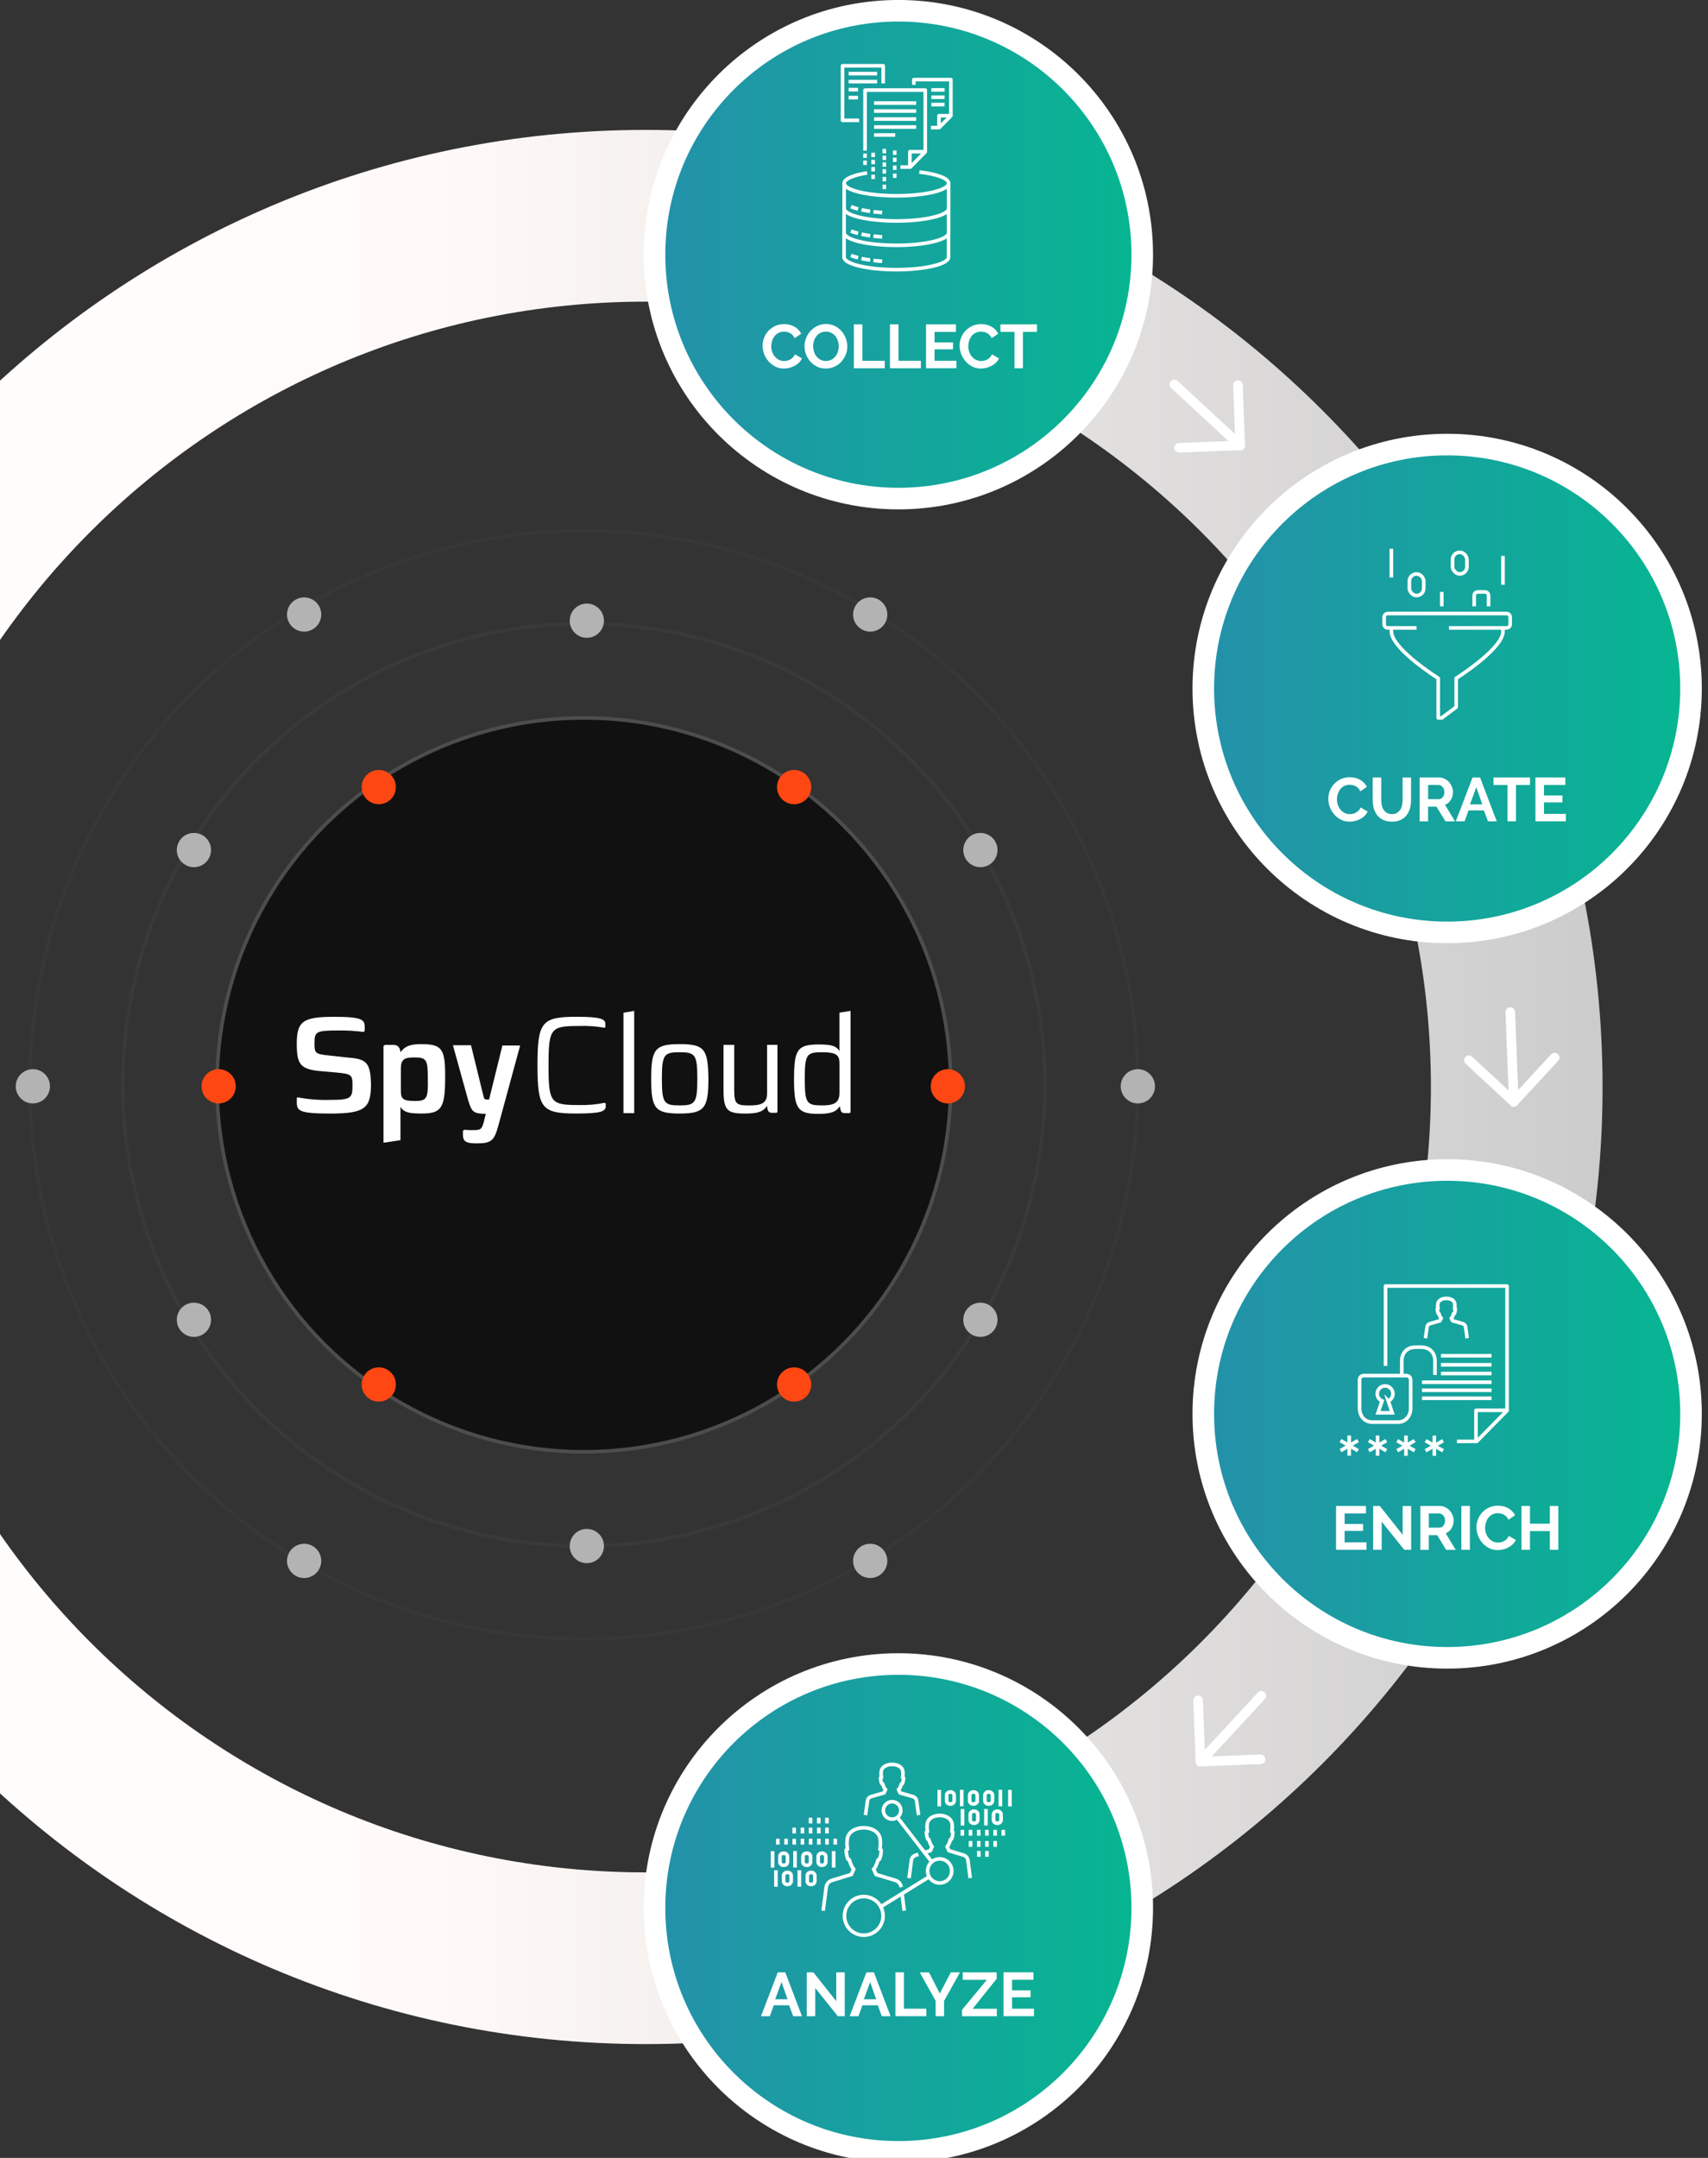 <?xml version="1.0" encoding="UTF-8"?><svg xmlns="http://www.w3.org/2000/svg" xmlns:xlink="http://www.w3.org/1999/xlink" viewBox="0 0 475 600"><rect x="0" y="0" width="475" height="600" fill="#333333" stroke="none"/><defs><style>.cls-1{fill:url(#linear-gradient);}.cls-2{stroke-linejoin:round;}.cls-2,.cls-3,.cls-4,.cls-5,.cls-6,.cls-7{stroke:#fff;}.cls-2,.cls-8,.cls-4,.cls-9{fill:none;}.cls-10{fill:#fff;}.cls-11{fill:#ff4713;}.cls-12{fill:#b3b3b3;}.cls-13{fill:#111;}.cls-13,.cls-3,.cls-8,.cls-4,.cls-9,.cls-5,.cls-6,.cls-7{stroke-miterlimit:10;}.cls-13,.cls-8,.cls-9{stroke:#4d4d4d;}.cls-3{fill:url(#New_Gradient_Swatch_3);}.cls-3,.cls-5,.cls-6,.cls-7{isolation:isolate;stroke-width:6px;}.cls-8{opacity:.16;}.cls-9{opacity:.25;}.cls-5{fill:url(#New_Gradient_Swatch_3-3);}.cls-6{fill:url(#New_Gradient_Swatch_3-4);}.cls-7{fill:url(#New_Gradient_Swatch_3-2);}</style><linearGradient id="linear-gradient" x1="-86.54" y1="302.24" x2="445.68" y2="302.24" gradientTransform="matrix(1, 0, 0, 1, 0, 0)" gradientUnits="userSpaceOnUse"><stop offset="0" stop-color="#fff"/><stop offset=".39" stop-color="#fffaf8"/><stop offset="1" stop-color="#ccc"/></linearGradient><linearGradient id="New_Gradient_Swatch_3" x1="182.02" y1="70.81" x2="317.66" y2="70.81" gradientTransform="matrix(1, 0, 0, 1, 0, 0)" gradientUnits="userSpaceOnUse"><stop offset="0" stop-color="#2491aa"/><stop offset="1" stop-color="#06b691"/></linearGradient><linearGradient id="New_Gradient_Swatch_3-2" y1="530.49" y2="530.49" xlink:href="#New_Gradient_Swatch_3"/><linearGradient id="New_Gradient_Swatch_3-3" x1="334.64" y1="191.43" x2="470.28" y2="191.43" xlink:href="#New_Gradient_Swatch_3"/><linearGradient id="New_Gradient_Swatch_3-4" x1="334.64" y1="393.13" x2="470.28" y2="393.13" xlink:href="#New_Gradient_Swatch_3"/></defs><g id="Layer_4"><path class="cls-1" d="M445.68,302.24c0,146.97-119.14,266.11-266.11,266.11S-86.54,449.2-86.54,302.24,32.6,36.12,179.57,36.12s266.11,119.14,266.11,266.11ZM179.57,83.87c-120.6,0-218.37,97.77-218.37,218.37s97.77,218.37,218.37,218.37,218.37-97.77,218.37-218.37S300.17,83.87,179.57,83.87Z"/><g><circle class="cls-13" cx="162.37" cy="301.64" r="102.03"/><circle class="cls-8" cx="162.37" cy="301.64" r="154.07"/></g><circle class="cls-3" cx="249.84" cy="70.81" r="67.82"/><circle class="cls-7" cx="249.84" cy="530.49" r="67.82"/><circle class="cls-5" cx="402.46" cy="191.43" r="67.82"/><circle class="cls-6" cx="402.46" cy="393.13" r="67.82"/><g><path class="cls-10" d="M212.07,96.2c0-.74,.13-1.48,.4-2.21,.27-.73,.66-1.38,1.18-1.95,.52-.57,1.15-1.04,1.89-1.39,.74-.35,1.59-.53,2.54-.53,1.12,0,2.09,.25,2.91,.74,.82,.49,1.43,1.13,1.83,1.92l-1.82,1.25c-.16-.34-.36-.63-.58-.87-.23-.23-.47-.42-.74-.56-.26-.14-.54-.24-.82-.3-.29-.06-.57-.09-.84-.09-.59,0-1.11,.12-1.55,.36-.44,.24-.81,.55-1.1,.94s-.51,.82-.66,1.31-.22,.97-.22,1.45c0,.54,.09,1.06,.26,1.55,.17,.5,.42,.94,.73,1.31,.31,.38,.69,.68,1.13,.91,.44,.23,.92,.34,1.45,.34,.27,0,.56-.03,.86-.1,.3-.07,.58-.18,.85-.33s.52-.34,.75-.58c.23-.23,.41-.52,.55-.85l1.94,1.12c-.19,.46-.47,.86-.83,1.21-.36,.35-.77,.64-1.22,.88-.45,.24-.94,.42-1.45,.55-.51,.13-1.02,.19-1.51,.19-.87,0-1.67-.18-2.39-.55-.72-.37-1.34-.84-1.86-1.43-.52-.59-.93-1.26-1.22-2.01-.29-.75-.44-1.51-.44-2.29Z"/><path class="cls-10" d="M229.68,102.47c-.89,0-1.7-.17-2.43-.52-.73-.35-1.35-.81-1.87-1.39-.52-.58-.92-1.24-1.21-1.98s-.43-1.51-.43-2.29,.15-1.59,.46-2.34c.3-.74,.72-1.4,1.25-1.98,.53-.57,1.17-1.03,1.9-1.37,.73-.34,1.53-.51,2.39-.51s1.69,.18,2.41,.54,1.35,.83,1.86,1.42c.52,.58,.92,1.25,1.2,1.99s.43,1.5,.43,2.27c0,.81-.15,1.59-.45,2.33s-.71,1.39-1.24,1.96c-.53,.57-1.16,1.02-1.89,1.36-.73,.34-1.53,.51-2.39,.51Zm-3.54-6.19c0,.53,.08,1.04,.24,1.53,.16,.49,.39,.93,.7,1.31s.68,.68,1.12,.91c.44,.23,.94,.34,1.5,.34s1.08-.12,1.52-.35c.44-.23,.81-.55,1.12-.94,.3-.39,.53-.83,.69-1.31,.16-.49,.23-.98,.23-1.49s-.08-1.04-.25-1.53c-.17-.49-.4-.93-.71-1.31-.3-.38-.68-.68-1.12-.9-.44-.22-.94-.33-1.49-.33s-1.08,.12-1.53,.35c-.45,.23-.82,.54-1.12,.93-.3,.38-.52,.82-.68,1.31s-.23,.98-.23,1.49Z"/><path class="cls-10" d="M237.46,102.39v-12.2h2.37v10.12h6.22v2.08h-8.59Z"/><path class="cls-10" d="M247.5,102.39v-12.2h2.37v10.12h6.22v2.08h-8.59Z"/><path class="cls-10" d="M266,100.31v2.08h-8.47v-12.2h8.32v2.08h-5.94v2.94h5.14v1.92h-5.14v3.18h6.1Z"/><path class="cls-10" d="M266.86,96.2c0-.74,.13-1.48,.4-2.21,.27-.73,.66-1.38,1.18-1.95,.52-.57,1.15-1.04,1.89-1.39,.74-.35,1.59-.53,2.54-.53,1.12,0,2.09,.25,2.91,.74,.82,.49,1.43,1.13,1.83,1.92l-1.82,1.25c-.16-.34-.36-.63-.58-.87-.23-.23-.47-.42-.74-.56-.26-.14-.54-.24-.82-.3-.29-.06-.57-.09-.84-.09-.59,0-1.11,.12-1.55,.36-.44,.24-.81,.55-1.1,.94s-.51,.82-.66,1.31-.22,.97-.22,1.45c0,.54,.09,1.06,.26,1.55,.17,.5,.42,.94,.73,1.31,.31,.38,.69,.68,1.13,.91,.44,.23,.92,.34,1.45,.34,.27,0,.56-.03,.86-.1,.3-.07,.58-.18,.85-.33s.52-.34,.75-.58c.23-.23,.41-.52,.55-.85l1.94,1.12c-.19,.46-.47,.86-.83,1.21-.36,.35-.77,.64-1.22,.88-.45,.24-.94,.42-1.45,.55-.51,.13-1.02,.19-1.51,.19-.87,0-1.67-.18-2.39-.55-.72-.37-1.34-.84-1.86-1.43-.52-.59-.93-1.26-1.22-2.01-.29-.75-.44-1.51-.44-2.29Z"/><path class="cls-10" d="M288.38,92.27h-3.9v10.12h-2.35v-10.12h-3.9v-2.08h10.15v2.08Z"/></g><g><path class="cls-10" d="M369.39,222.19c0-.74,.13-1.48,.4-2.21,.27-.73,.66-1.38,1.18-1.95,.52-.57,1.15-1.04,1.89-1.39,.74-.35,1.59-.53,2.54-.53,1.12,0,2.09,.25,2.91,.74,.82,.49,1.43,1.13,1.83,1.92l-1.82,1.25c-.16-.34-.36-.63-.58-.87-.23-.23-.47-.42-.74-.56-.26-.14-.54-.24-.82-.3-.29-.06-.57-.09-.84-.09-.59,0-1.11,.12-1.55,.36-.44,.24-.81,.55-1.1,.94s-.51,.82-.66,1.31-.22,.97-.22,1.45c0,.54,.09,1.06,.26,1.55,.17,.5,.42,.94,.73,1.31,.31,.38,.69,.68,1.13,.91,.44,.23,.92,.34,1.45,.34,.27,0,.56-.03,.86-.1,.3-.07,.58-.18,.85-.33s.52-.34,.75-.58c.23-.23,.41-.52,.55-.85l1.94,1.12c-.19,.46-.47,.86-.83,1.21-.36,.35-.77,.64-1.22,.88-.45,.24-.94,.42-1.45,.55-.51,.13-1.02,.19-1.51,.19-.87,0-1.67-.18-2.39-.55-.72-.37-1.34-.84-1.86-1.43-.52-.59-.93-1.26-1.22-2.01-.29-.75-.44-1.51-.44-2.29Z"/><path class="cls-10" d="M387.07,226.36c.56,0,1.03-.11,1.42-.34s.69-.53,.93-.89,.4-.79,.5-1.26c.1-.48,.15-.96,.15-1.47v-6.22h2.35v6.22c0,.84-.1,1.62-.3,2.35s-.52,1.37-.94,1.92c-.43,.55-.98,.98-1.66,1.31s-1.48,.48-2.42,.48-1.8-.17-2.48-.51-1.23-.78-1.66-1.34c-.42-.56-.73-1.2-.92-1.93-.19-.73-.28-1.49-.28-2.29v-6.22h2.37v6.22c0,.52,.05,1.01,.15,1.49,.1,.48,.26,.9,.5,1.26,.24,.37,.54,.66,.92,.88,.38,.22,.84,.33,1.39,.33Z"/><path class="cls-10" d="M394.8,228.37v-12.2h5.39c.56,0,1.08,.12,1.55,.35s.88,.54,1.23,.93,.61,.82,.81,1.31c.19,.49,.29,.98,.29,1.47,0,.79-.2,1.51-.59,2.16s-.93,1.11-1.61,1.4l2.78,4.59h-2.66l-2.49-4.09h-2.34v4.09h-2.37Zm2.37-6.17h2.97c.22,0,.42-.05,.61-.15,.19-.1,.35-.24,.49-.42s.25-.39,.33-.63c.08-.24,.12-.5,.12-.77s-.05-.55-.14-.79c-.09-.24-.21-.45-.37-.63-.16-.18-.33-.31-.53-.41s-.4-.15-.61-.15h-2.87v3.95Z"/><path class="cls-10" d="M409.51,216.17h2.1l4.64,12.2h-2.44l-1.13-3.04h-4.26l-1.12,3.04h-2.44l4.66-12.2Zm2.73,7.49l-1.68-4.79-1.75,4.79h3.44Z"/><path class="cls-10" d="M425.5,218.25h-3.9v10.12h-2.35v-10.12h-3.9v-2.08h10.15v2.08Z"/><path class="cls-10" d="M435.48,226.29v2.08h-8.47v-12.2h8.32v2.08h-5.94v2.94h5.14v1.92h-5.14v3.18h6.1Z"/></g><g><path class="cls-10" d="M380.03,428.84v2.08h-8.47v-12.2h8.32v2.08h-5.94v2.94h5.14v1.92h-5.14v3.18h6.1Z"/><path class="cls-10" d="M384.25,423.1v7.82h-2.37v-12.2h1.84l6.36,8.01v-7.99h2.37v12.18h-1.92l-6.27-7.82Z"/><path class="cls-10" d="M394.99,430.92v-12.2h5.39c.56,0,1.08,.12,1.55,.35s.88,.54,1.23,.93,.61,.82,.81,1.31c.19,.49,.29,.98,.29,1.47,0,.79-.2,1.51-.59,2.16s-.93,1.11-1.61,1.4l2.78,4.59h-2.66l-2.49-4.09h-2.34v4.09h-2.37Zm2.37-6.17h2.97c.22,0,.42-.05,.61-.15,.19-.1,.35-.24,.49-.42s.25-.39,.33-.63c.08-.24,.12-.5,.12-.77s-.05-.55-.14-.79c-.09-.24-.21-.45-.37-.63-.16-.18-.33-.32-.53-.41-.2-.1-.4-.15-.61-.15h-2.87v3.95Z"/><path class="cls-10" d="M406.41,430.92v-12.2h2.37v12.2h-2.37Z"/><path class="cls-10" d="M410.59,424.73c0-.75,.13-1.48,.4-2.21,.27-.73,.66-1.38,1.18-1.95,.52-.57,1.15-1.04,1.89-1.39,.74-.35,1.59-.53,2.54-.53,1.12,0,2.09,.25,2.91,.74,.82,.49,1.43,1.13,1.83,1.92l-1.82,1.25c-.16-.34-.36-.63-.58-.87-.23-.23-.47-.42-.74-.56-.26-.14-.54-.24-.82-.3-.29-.06-.57-.09-.84-.09-.59,0-1.11,.12-1.55,.36-.44,.24-.81,.55-1.1,.94-.29,.38-.51,.82-.66,1.31-.15,.49-.22,.97-.22,1.45,0,.54,.09,1.06,.26,1.55s.42,.94,.73,1.31c.31,.38,.69,.68,1.13,.91,.44,.23,.92,.34,1.45,.34,.27,0,.56-.03,.86-.1,.3-.07,.58-.18,.85-.33,.27-.15,.52-.34,.75-.58,.23-.23,.41-.52,.55-.85l1.94,1.12c-.19,.46-.47,.86-.83,1.21-.36,.35-.77,.64-1.22,.88s-.94,.42-1.45,.55c-.51,.13-1.02,.19-1.51,.19-.87,0-1.67-.18-2.39-.55-.72-.37-1.34-.84-1.86-1.43s-.93-1.26-1.22-2.01c-.29-.75-.44-1.51-.44-2.29Z"/><path class="cls-10" d="M433.37,418.72v12.2h-2.35v-5.21h-5.53v5.21h-2.37v-12.2h2.37v4.93h5.53v-4.93h2.35Z"/></g><g><path class="cls-10" d="M216.29,548.4h2.1l4.64,12.2h-2.44l-1.13-3.04h-4.26l-1.12,3.04h-2.44l4.66-12.2Zm2.73,7.49l-1.68-4.79-1.75,4.79h3.44Z"/><path class="cls-10" d="M226.73,552.78v7.82h-2.37v-12.2h1.84l6.36,8.01v-7.99h2.37v12.18h-1.92l-6.27-7.82Z"/><path class="cls-10" d="M240.94,548.4h2.1l4.64,12.2h-2.44l-1.13-3.04h-4.26l-1.12,3.04h-2.44l4.66-12.2Zm2.73,7.49l-1.68-4.79-1.75,4.79h3.44Z"/><path class="cls-10" d="M249.02,560.59v-12.2h2.37v10.12h6.22v2.08h-8.59Z"/><path class="cls-10" d="M258.35,548.4l3.01,5.88,3.06-5.88h2.56l-4.43,7.94v4.26h-2.35v-4.29l-4.42-7.9h2.58Z"/><path class="cls-10" d="M267.55,558.81l6.89-8.33h-6.7v-2.08h9.43v1.79l-6.67,8.33h6.72v2.08h-9.67v-1.79Z"/><path class="cls-10" d="M287.55,558.51v2.08h-8.47v-12.2h8.32v2.08h-5.94v2.94h5.14v1.92h-5.14v3.18h6.1Z"/></g><path class="cls-2" d="M242.92,65.65c.77,.09,1.57,.16,2.41,.22m-5.75-.76c.74,.16,1.55,.3,2.41,.42m-5.32-1.28c.56,.23,1.22,.45,1.98,.64m4.27,7.53c.77,.09,1.57,.16,2.41,.22m-5.75-.76c.74,.16,1.55,.3,2.41,.42m-5.32-1.28c.56,.23,1.22,.45,1.98,.64m4.27-12.79c.77,.09,1.57,.16,2.41,.22m-5.75-.76c.74,.16,1.55,.3,2.41,.42m-5.32-1.28c.56,.23,1.22,.45,1.98,.64m17.02-10.28c4.83,.57,8.15,1.75,8.15,3.13,0,1.92-6.51,3.48-14.53,3.48s-14.53-1.56-14.53-3.48c0-1.2,2.53-2.26,6.39-2.88m-6.39,3.15v6.73c0,1.92,6.51,3.48,14.53,3.48s14.53-1.56,14.53-3.48v-6.73m-29.07,6.77v6.73c0,1.92,6.51,3.48,14.53,3.48s14.53-1.56,14.53-3.48v-6.73m-29.07,6.77v6.73c0,1.92,6.51,3.48,14.53,3.48s14.53-1.56,14.53-3.48v-6.73m-20.71-27.23h5.86m-5.86-2.22h11.71m-11.71-2.22h11.71m-11.71-2.22h11.71m-11.71-2.22h11.71m-14.23,13.23V25.05h16.75v17.16l-4.18,4.25h-2.72m2.62,0v-4.28h4.28m-11.39-.78v1.23m0,.64v1.23m-3.1-2.03v1.23m0,.73v1.23m0,.77v1.23m3.1-2.52v1.23m0,.68v1.23m0,.91v1.23m2.9-8.58v1.23m0,.73v1.23m0,.98v1.23m-6,1.32v1.23m-2.26-7.11v1.23m0,.73v1.23m5.36,5.48v1.23m2.9-4.33v1.23m-12.81-22.34h2.6m-2.6-2.22h2.6m-2.6-2.22h7.9m-7.9-2.22h7.9m-4.99,12.98h-4.62v-15.17h11.31v4.91m13.39,5.88h3.67m-3.67-2.04h3.67m-3.67-2.04h3.67m-8.54-1.41v-1.45h10.3v10.06l-3.24,3.27h-2.29m2.23,0v-3.29h3.29"/><g><path class="cls-4" d="M375.22,399.13v5.62m-2.43-1.4l4.86-2.81m0,2.81l-4.86-2.81m10.32-1.4v5.62m-2.43-1.4l4.86-2.81m0,2.81l-4.86-2.81m10.32-1.4v5.62m-2.43-1.4l4.86-2.81m0,2.81l-4.86-2.81m10.32-1.4v5.62m-2.43-1.4l4.86-2.81m0,2.81l-4.86-2.81m-17.21-18.09h11.9c.64,0,1.16,.53,1.16,1.16v7.91c0,2.12-1.39,3.86-3.51,3.86h-7.2c-2.12,0-3.51-1.74-3.51-3.86v-7.91c0-.64,.52-1.16,1.16-1.16h0Zm6.83,7.03l1.1,3.32h-3.96l1.13-3.3c-.78-.33-1.33-1.1-1.33-2,0-1.2,.98-2.18,2.18-2.18s2.18,.98,2.18,2.18c0,.89-.53,1.65-1.29,1.99h0Zm3.76-7.22v-3.9c0-2.29,1.52-3.82,3.82-3.82h1.59c2.29,0,3.82,1.52,3.82,3.82v3.9"/><polyline class="cls-2" points="385.32 379.78 385.32 357.58 419.12 357.58 419.12 392.2 410.68 400.77 405.19 400.77"/><polyline class="cls-2" points="410.48 400.77 410.48 392.13 419.12 392.13"/><path class="cls-4" d="M408.02,372.09l-.44-3.16c-.07-.41-.34-.73-.76-.88l-2.83-.81-.34-.7c.3-.34,.48-.83,.61-1.25l.22-.11c.16-.39,.24-.79,.24-1.2l-.18-.12c.04-.35,.09-.76,.05-1.14-.01-1.15-1.19-1.72-2.37-1.71-1.18,0-2.36,.57-2.37,1.71-.05,.38,0,.79,.05,1.14l-.18,.12c0,.41,.09,.81,.24,1.2l.22,.11c.13,.42,.31,.91,.61,1.25l-.34,.7-2.83,.81c-.42,.15-.68,.47-.75,.88l-.44,3.16"/><line class="cls-2" x1="400.74" y1="381.9" x2="414.8" y2="381.9"/><line class="cls-2" x1="400.74" y1="379.48" x2="414.8" y2="379.48"/><line class="cls-2" x1="400.74" y1="376.96" x2="414.8" y2="376.96"/><line class="cls-2" x1="395.46" y1="388.78" x2="414.8" y2="388.78"/><line class="cls-2" x1="395.46" y1="386.56" x2="414.8" y2="386.56"/><line class="cls-2" x1="395.46" y1="384.33" x2="414.8" y2="384.33"/></g><g><path class="cls-2" d="M417.98,174.59v1c0,3.75-8.01,9.76-13.01,13.01v8.01l-4,3h-1v-11.01c-5.01-3.25-13.01-9.26-13.01-13.01v-1"/><path class="cls-2" d="M393.95,174.59h-8.01c-.55,0-1-.45-1-1v-2c0-.55,.45-1,1-1h33.04c.55,0,1,.45,1,1v2c0,.55-.45,1-1,1h-16.02"/><path class="cls-2" d="M409.97,168.59v-3c0-.55,.45-1,1-1h2c.55,0,1,.45,1,1v3"/><line class="cls-2" x1="400.96" y1="164.58" x2="400.96" y2="168.59"/><rect class="cls-2" x="391.95" y="159.58" width="4" height="6.01" rx="2" ry="2"/><rect class="cls-2" x="403.96" y="153.57" width="4" height="6.01" rx="2" ry="2"/><line class="cls-2" x1="386.94" y1="152.57" x2="386.94" y2="160.58"/><line class="cls-2" x1="417.98" y1="154.57" x2="417.98" y2="162.58"/></g><path class="cls-4" d="M251.47,531.28l-.62-4.81m-.23-1.77c-.14-.86-.66-1.53-1.47-1.83l-5.51-1.68-.66-1.45c.59-.7,.94-1.72,1.2-2.6l.42-.22c.3-.82,.48-1.65,.47-2.51l-.35-.26c.09-.72,.18-1.58,.09-2.37-.02-2.39-2.32-3.59-4.61-3.57-2.29-.01-4.59,1.18-4.61,3.57-.09,.79,0,1.65,.09,2.37l-.35,.26c0,.86,.17,1.69,.47,2.51l.42,.22c.25,.88,.61,1.9,1.19,2.6l-.66,1.45-5.51,1.68c-.81,.3-1.32,.98-1.47,1.83l-.85,6.58m-7.82-12.03v-4.58m3.18,.61h.17c.53,0,.97,.41,.97,.91v1.52c0,.5-.44,.91-.97,.91h-.17c-.53,0-.97-.41-.97-.91v-1.52c0-.5,.44-.91,.97-.91h0Zm-6.41,0h.16c.53,0,.97,.41,.97,.91v1.52c0,.5-.44,.91-.97,.91h-.16c-.53,0-.97-.41-.97-.91v-1.52c0-.5,.44-.91,.97-.91h0Zm10.64,0h.17c.53,0,.97,.41,.97,.91v1.52c0,.5-.44,.91-.97,.91h-.17c-.53,0-.97-.41-.97-.91v-1.52c0-.5,.44-.91,.97-.91h0Zm3.34,3.98v-4.58m-9.55,9.91v-4.58m3.18,.61h.16c.53,0,.97,.41,.97,.91v1.52c0,.5-.44,.91-.97,.91h-.16c-.53,0-.97-.41-.97-.91v-1.52c0-.5,.44-.91,.97-.91h0Zm-6.58,0h.16c.53,0,.97,.41,.97,.91v1.52c0,.5-.44,.91-.97,.91h-.16c-.53,0-.97-.41-.97-.91v-1.52c0-.5,.44-.91,.97-.91h0Zm-3.11,3.98v-4.58m-.93-.74v-4.58m25.36,12.63c2.96,0,5.37,2.4,5.37,5.37s-2.4,5.37-5.37,5.37-5.37-2.4-5.37-5.37,2.4-5.37,5.37-5.37h0Zm4.73,2.82l13.44-8.3m11.43,.34l-.64-4.97c-.11-.65-.5-1.15-1.11-1.38l-4.16-1.27-.5-1.1c.45-.53,.71-1.3,.9-1.96l.32-.17c.23-.62,.36-1.25,.36-1.89l-.26-.19c.06-.54,.14-1.2,.07-1.79-.02-1.8-1.75-2.71-3.48-2.7-1.73,0-3.46,.89-3.48,2.7-.07,.59,0,1.25,.07,1.79l-.27,.19c0,.65,.13,1.28,.36,1.89l.32,.17c.19,.66,.46,1.43,.9,1.96l-.5,1.1-1.62,.5m-1.7,.52l-.84,.26c-.61,.23-1,.74-1.11,1.38l-.64,4.97m8.52-5.35c1.85,0,3.35,1.5,3.35,3.35s-1.5,3.35-3.35,3.35-3.35-1.5-3.35-3.35,1.5-3.35,3.35-3.35h0Zm-11.73-11.49l9.53,12.32m-3.67-13l-.56-4.02c-.09-.52-.43-.93-.96-1.12l-3.61-1.03-.43-.89c.39-.43,.62-1.05,.78-1.59l.28-.13c.2-.5,.31-1.01,.31-1.53l-.23-.16c.06-.44,.12-.97,.06-1.45-.02-1.46-1.52-2.19-3.02-2.18-1.5,0-3,.72-3.02,2.18-.06,.48,0,1.01,.06,1.45l-.23,.16c0,.52,.11,1.03,.31,1.53l.28,.13c.17,.54,.4,1.16,.78,1.59l-.43,.89-3.61,1.03c-.53,.19-.87,.6-.96,1.12l-.56,4.02m7.39-3.74c1.34,0,2.43,1.09,2.43,2.43s-1.09,2.43-2.43,2.43-2.43-1.09-2.43-2.43,1.09-2.43,2.43-2.43h0Zm19.37,1.28v-4.58m3.18,.61h.16c.53,0,.97,.41,.97,.91v1.52c0,.5-.44,.91-.97,.91h-.16c-.53,0-.97-.41-.97-.91v-1.52c0-.5,.44-.91,.97-.91h0Zm-6.41,0h.16c.53,0,.97,.41,.97,.91v1.52c0,.5-.44,.91-.97,.91h-.16c-.53,0-.97-.41-.97-.91v-1.52c0-.5,.44-.91,.97-.91h0Zm10.64,0h.17c.53,0,.97,.41,.97,.91v1.52c0,.5-.44,.91-.97,.91h-.17c-.53,0-.97-.41-.97-.91v-1.52c0-.5,.44-.91,.97-.91h0Zm3.34,3.98v-4.58m-4.02,9.91v-4.58m-3.4,.61h.17c.53,0,.97,.41,.97,.91v1.52c0,.5-.44,.91-.97,.91h-.17c-.53,0-.97-.41-.97-.91v-1.52c0-.5,.44-.91,.97-.91h0Zm-3.11,3.98v-4.58m-6.47-.74v-4.58m19.65,4.58v-4.58m-3.59,5.93h.16c.53,0,.97,.41,.97,.91v1.52c0,.5-.44,.91-.97,.91h-.16c-.53,0-.97-.41-.97-.91v-1.52c0-.5,.44-.91,.97-.91h0Zm-60.95,9.27v-1.62m2.28,1.62v-1.62m2.28,1.62v-1.62m2.28,1.62v-1.62m2.28,1.62v-1.62m2.28,1.62v-1.62m2.28,1.62v-1.62m2.28,1.62v-1.62m-11.41-1.47v-1.62m2.28,1.62v-1.62m2.28,1.62v-1.62m2.28,1.62v-1.62m2.28,1.62v-1.62m-4.57-1.16v-1.62m2.28,1.62v-1.62m2.28,1.62v-1.62m49.04,3.4v1.62m-2.28-1.62v1.62m-2.28-1.62v1.62m-2.28-1.62v1.62m-2.28-1.62v1.62m-2.28-1.62v1.62m9.13,1.47v1.62m-2.28-1.62v1.62m-2.28-1.62v1.62m-2.28-1.62v1.62m4.57,1.16v1.62m-2.28-1.62v1.62"/><g><path class="cls-10" d="M345.89,124.75c.5-.54,.47-1.38-.07-1.88l-18.32-16.95c-.54-.5-1.38-.47-1.88,.07s-.47,1.38,.07,1.88l18.32,16.95c.54,.5,1.38,.47,1.88-.07Z"/><path class="cls-10" d="M344.96,125.17c.73-.03,1.31-.65,1.28-1.38l-.65-16.73c-.03-.73-.65-1.31-1.38-1.28-.73,.03-1.31,.65-1.28,1.38l.65,16.73c.01,.37,.18,.69,.43,.92s.59,.37,.95,.35Z"/><path class="cls-10" d="M327.94,125.83l17.02-.66c.73-.03,1.31-.65,1.28-1.38-.03-.73-.65-1.31-1.38-1.28l-17.02,.66c-.73,.03-1.31,.65-1.28,1.38,.01,.37,.18,.69,.43,.92s.59,.37,.95,.35Z"/></g><g><path class="cls-10" d="M332.94,490.79c.54,.5,1.38,.47,1.88-.07l16.95-18.32c.5-.54,.47-1.38-.07-1.88s-1.38-.47-1.88,.07l-16.95,18.32c-.5,.54-.47,1.38,.07,1.88Z"/><path class="cls-10" d="M332.52,489.86c.03,.73,.65,1.31,1.38,1.28l16.73-.65c.73-.03,1.31-.65,1.28-1.38-.03-.73-.65-1.31-1.38-1.28l-16.73,.65c-.37,.01-.69,.18-.92,.43s-.37,.59-.35,.95Z"/><path class="cls-10" d="M331.86,472.84l.66,17.02c.03,.73,.65,1.31,1.38,1.28,.73-.03,1.31-.65,1.28-1.38l-.66-17.02c-.03-.73-.65-1.31-1.38-1.28-.37,.01-.69,.18-.92,.43s-.37,.59-.35,.95Z"/></g><g><path class="cls-10" d="M421.04,307.68c.73-.03,1.31-.65,1.28-1.38l-.97-24.94c-.03-.73-.65-1.31-1.38-1.28s-1.31,.65-1.28,1.38l.97,24.94c.03,.73,.65,1.31,1.38,1.28Z"/><path class="cls-10" d="M420.09,307.32c.54,.5,1.38,.47,1.88-.07l11.37-12.29c.5-.54,.47-1.38-.07-1.88-.54-.5-1.38-.47-1.88,.07l-11.37,12.29c-.25,.27-.37,.61-.35,.95s.16,.67,.43,.92Z"/><path class="cls-10" d="M407.58,295.76l12.5,11.57c.54,.5,1.38,.47,1.88-.07,.5-.54,.47-1.38-.07-1.88l-12.5-11.57c-.54-.5-1.38-.47-1.88,.07-.25,.27-.37,.61-.35,.95s.16,.67,.43,.92Z"/></g><circle class="cls-9" cx="162.37" cy="301.64" r="128.23"/><circle class="cls-12" cx="163.2" cy="172.58" r="4.76"/><circle class="cls-12" cx="163.2" cy="429.87" r="4.76"/><circle class="cls-12" cx="272.65" cy="236.35" r="4.76"/><circle class="cls-12" cx="316.44" cy="302.04" r="4.76"/><circle class="cls-12" cx="242.01" cy="434" r="4.76"/><circle class="cls-12" cx="242.01" cy="170.86" r="4.76"/><circle class="cls-12" cx="272.65" cy="366.96" r="4.76"/><circle class="cls-12" cx="53.93" cy="236.35" r="4.76"/><circle class="cls-12" cx="9.14" cy="302.04" r="4.76"/><circle class="cls-12" cx="84.58" cy="434" r="4.76"/><circle class="cls-12" cx="84.58" cy="170.86" r="4.76"/><circle class="cls-12" cx="53.93" cy="366.96" r="4.76"/><circle class="cls-11" cx="220.85" cy="218.85" r="4.76"/><circle class="cls-11" cx="105.34" cy="218.85" r="4.76"/><circle class="cls-11" cx="220.85" cy="384.95" r="4.76"/><circle class="cls-11" cx="105.34" cy="384.95" r="4.76"/><circle class="cls-11" cx="60.81" cy="302.04" r="4.76"/><circle class="cls-11" cx="263.6" cy="302.04" r="4.76"/></g><g id="Layer_5"><g id="Mask_Group_1" transform="translate(-341 -81)"><g id="SpyCloud_wordmark-white" transform="translate(338.331 79.461)"><path id="Path_1" class="cls-10" d="M99.06,295.55l-4.62-.51c-4.11-.41-4.31-.62-4.31-3.39,0-3.28,.41-3.59,6.57-3.59,2.37-.04,4.74,.1,7.08,.41l.31-.31v-1.13c0-1.95-.72-2.77-8.42-2.77-8.62,0-10.47,1.13-10.47,7.49,0,5.75,1.03,7.08,6.47,7.6l4.72,.41c4,.41,4.31,.62,4.31,3.49,0,3.59-.31,4.11-6.26,4.11-3.03,.09-6.06-.15-9.03-.72l-.2,.21v1.23c0,2.36,.82,3.08,9.34,3.08,9.65,0,11.29-1.54,11.29-8.11-.11-6.37-1.44-7.09-6.78-7.5Z"/><path id="Path_2" class="cls-10" d="M119.7,291.85c-3.28,0-4.62,.82-5.65,2.26-.2-1.54-.82-2.05-2.16-2.05h-2.16l-.41,.31v26.9l4.72-.72v-9.25c.92,1.54,2.46,1.85,5.85,1.85,5.34,0,6.57-1.33,6.57-9.65,.1-8.41-.82-9.65-6.78-9.65Zm-1.75,15.81c-3.18,0-3.8-.62-3.8-2.77v-6.26c0-2.57,1.03-3.08,3.7-3.08,3.49,0,3.8,.62,3.8,6.06,.1,5.44-.31,6.06-3.7,6.06Z"/><path id="Path_3" class="cls-10" d="M138.69,307.25h-.51c-.72,0-.82-.1-1.03-.82l-3.49-14.27h-5.03l4.21,15.19c1.03,3.49,1.54,3.8,4.93,3.9l-.51,2.05c-.62,2.26-.82,2.46-3.08,2.46-.79,.02-1.58-.01-2.36-.1l-.41,.31v1.02c0,1.85,.72,2.46,3.8,2.46,4.31,0,4.93-.82,6.16-5.34l5.95-21.87h-4.93l-3.7,14.99Z"/><path id="Path_4" class="cls-10" d="M163.13,284.25c-9.75,0-10.99,1.34-10.99,13.45s1.23,13.45,10.88,13.45c6.88,0,8.11-.62,8.11-2.05v-.72l-.31-.21c-2.3,.47-4.64,.67-6.98,.62-8.01,0-8.62-.51-8.62-10.99s.61-10.99,8.62-10.99c2.34-.09,4.68,.08,6.98,.51l.21-.2v-.82c0-1.34-1.03-2.05-7.9-2.05Z"/><path id="Path_5" class="cls-10" d="M176.06,311.05h2.98v-28.44l-2.98,.51v27.92Z"/><path id="Path_6" class="cls-10" d="M191.67,291.85c-6.88,0-7.9,1.44-7.9,9.65s1.03,9.65,7.9,9.65,8.01-1.44,8.01-9.65c-.1-8.21-1.03-9.65-8.01-9.65Zm0,17.04c-4.31,0-4.93-.62-4.93-7.39s.62-7.39,4.93-7.39,4.93,.62,4.93,7.39-.62,7.39-4.93,7.39h0Z"/><path id="Path_7" class="cls-10" d="M216,305.61c0,2.88-1.95,3.29-5.03,3.29-3.49,0-4.11-.41-4.11-4.21v-12.63h-2.98v12.63c0,5.65,1.13,6.47,6.16,6.47,3.59,0,4.93-.62,5.96-2.16,.1,1.64,.51,1.95,1.44,1.95h1.23l.21-.21v-18.69h-2.88v13.55Z"/><path id="Path_8" class="cls-10" d="M236.12,283.12v10.68c-.92-1.54-2.46-1.85-5.75-1.85-5.96,0-6.88,1.44-6.88,9.65s1.03,9.65,6.78,9.65c3.8,0,5.03-.72,5.96-2.16,.21,1.64,.51,1.95,1.44,1.95h1.23l.31-.21v-28.23l-3.08,.51Zm0,22.38c0,2.88-1.85,3.39-4.82,3.39-4.31,0-4.82-.62-4.82-7.39s.51-7.39,4.72-7.39,4.93,.82,4.93,3.18v8.21h0Z"/></g></g></g></svg>